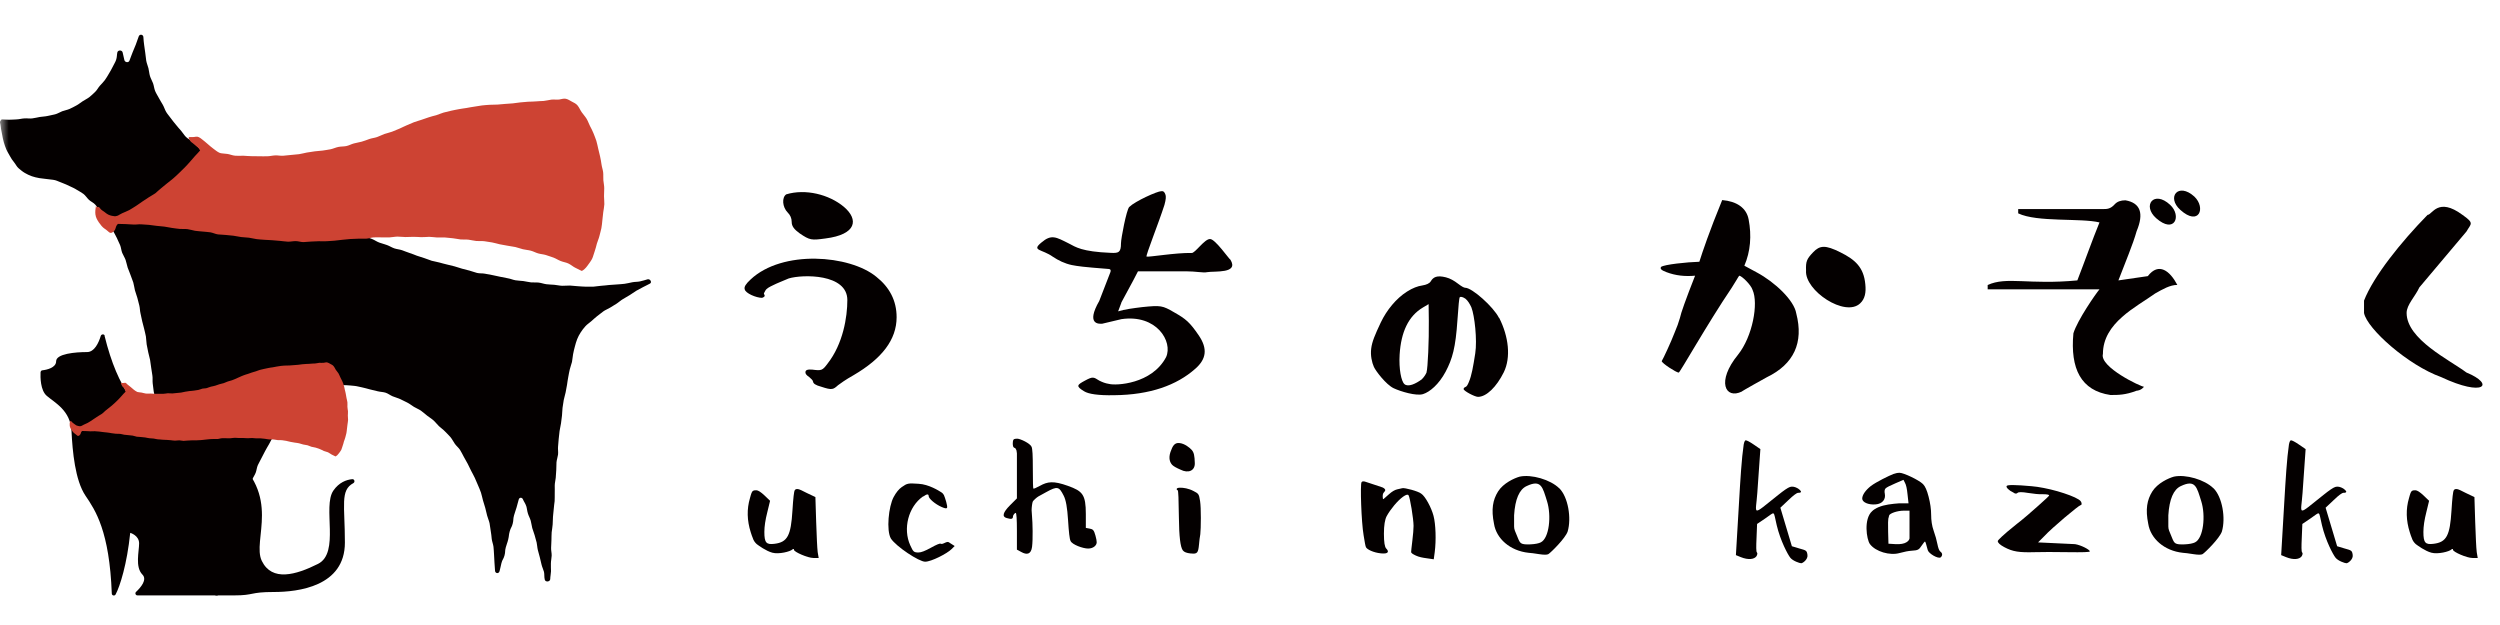 <svg width="144" height="36" viewBox="0 0 144 36" fill="none" xmlns="http://www.w3.org/2000/svg">
<mask id="mask0_3304_24350" style="mask-type:alpha" maskUnits="userSpaceOnUse" x="0" y="0" width="144" height="36">
<rect width="144" height="36" fill="#D9D9D9"/>
</mask>
<g mask="url(#mask0_3304_24350)">
<path d="M0.085 6.89C-0.067 7.048 0.028 7.054 0.047 7.32C0.053 7.446 0.097 7.591 0.123 7.756C0.141 7.889 0.179 8.034 0.217 8.186C0.255 8.325 0.306 8.464 0.363 8.603C0.42 8.742 0.502 8.856 0.571 8.989C0.641 9.121 0.717 9.235 0.812 9.349C0.906 9.463 0.963 9.602 1.077 9.697C1.191 9.791 1.298 9.886 1.431 9.962C1.551 10.032 1.69 10.101 1.836 10.152C1.969 10.196 2.114 10.234 2.266 10.259C2.405 10.284 2.563 10.291 2.721 10.316C2.866 10.341 3.018 10.341 3.176 10.379C3.315 10.417 3.454 10.493 3.606 10.544C3.745 10.594 3.878 10.658 4.023 10.727C4.156 10.79 4.295 10.847 4.428 10.936C4.554 11.011 4.687 11.081 4.813 11.176C4.927 11.264 5.009 11.403 5.123 11.511C5.231 11.612 5.382 11.669 5.49 11.789C5.585 11.897 5.66 12.036 5.755 12.162C5.844 12.276 5.926 12.402 6.014 12.535C6.097 12.655 6.185 12.782 6.267 12.914C6.343 13.041 6.438 13.161 6.514 13.3C6.583 13.427 6.659 13.559 6.729 13.705C6.792 13.837 6.855 13.976 6.919 14.122C6.975 14.255 6.982 14.419 7.039 14.564C7.096 14.704 7.184 14.83 7.235 14.975C7.285 15.114 7.304 15.266 7.355 15.418C7.405 15.57 7.475 15.696 7.519 15.841C7.563 15.987 7.633 16.12 7.677 16.271C7.721 16.423 7.734 16.568 7.772 16.72C7.81 16.872 7.873 17.005 7.911 17.156C7.949 17.308 7.987 17.447 8.025 17.599C8.063 17.751 8.056 17.902 8.094 18.054C8.132 18.206 8.158 18.345 8.189 18.497C8.221 18.648 8.271 18.787 8.303 18.939C8.335 19.091 8.379 19.23 8.404 19.382C8.429 19.533 8.423 19.685 8.448 19.837C8.474 19.988 8.512 20.134 8.537 20.286C8.562 20.437 8.619 20.576 8.644 20.728C8.67 20.88 8.689 21.025 8.708 21.177C8.727 21.329 8.752 21.474 8.777 21.626C8.802 21.778 8.777 21.929 8.796 22.087C8.815 22.245 8.834 22.384 8.853 22.543C8.872 22.701 8.941 22.833 8.96 22.991C8.979 23.149 8.973 23.295 8.992 23.447C9.011 23.598 8.998 23.75 9.017 23.902C9.036 24.053 9.062 24.199 9.074 24.357C9.087 24.515 9.074 24.66 9.093 24.812C9.112 24.964 9.144 25.109 9.156 25.267C9.169 25.425 9.194 25.571 9.207 25.722C9.22 25.874 9.226 26.026 9.232 26.178C9.239 26.329 9.283 26.481 9.296 26.633C9.308 26.785 9.296 26.936 9.296 27.088C9.296 27.24 9.346 27.391 9.359 27.543C9.371 27.695 9.365 27.847 9.378 27.998C9.39 28.15 9.378 28.302 9.378 28.453C9.378 28.605 9.378 28.757 9.384 28.909C9.39 29.06 9.428 29.212 9.435 29.364C9.441 29.515 9.447 29.667 9.454 29.819C9.46 29.971 9.479 30.122 9.485 30.274C9.492 30.426 9.498 30.578 9.504 30.729C9.51 30.881 9.473 31.033 9.479 31.191C9.485 31.349 9.473 31.494 9.479 31.646C9.485 31.798 9.517 31.949 9.523 32.101C9.529 32.253 9.561 32.405 9.567 32.556C9.574 32.708 9.567 32.86 9.567 33.011C9.567 33.163 9.567 33.315 9.567 33.473C9.567 33.631 9.599 33.776 9.599 33.934C9.599 34.099 9.814 34.13 9.858 33.972C9.915 33.758 9.934 33.764 9.991 33.549C10.048 33.334 10.048 33.334 10.105 33.119C10.162 32.904 10.111 32.891 10.174 32.676C10.238 32.462 10.307 32.48 10.364 32.266C10.421 32.051 10.364 32.032 10.421 31.817C10.478 31.602 10.522 31.614 10.579 31.399C10.636 31.184 10.642 31.184 10.699 30.97C10.756 30.755 10.731 30.748 10.794 30.533C10.857 30.318 10.863 30.325 10.927 30.11C10.99 29.895 10.99 29.895 11.047 29.68C11.104 29.465 11.123 29.471 11.186 29.256C11.249 29.041 11.198 29.029 11.262 28.814C11.325 28.599 11.382 28.618 11.439 28.403C11.495 28.188 11.489 28.188 11.552 27.973C11.616 27.758 11.59 27.752 11.654 27.537C11.717 27.322 11.736 27.328 11.793 27.113C11.85 26.898 11.824 26.892 11.881 26.671C11.938 26.449 11.97 26.462 12.027 26.247C12.084 26.032 12.046 26.02 12.109 25.805C12.14 25.697 12.336 25.722 12.336 25.836C12.336 26.07 12.292 26.07 12.292 26.298C12.292 26.525 12.279 26.532 12.279 26.759C12.279 26.987 12.292 26.993 12.292 27.221C12.292 27.448 12.279 27.455 12.279 27.682C12.279 27.91 12.279 27.916 12.279 28.144C12.279 28.378 12.305 28.378 12.305 28.605C12.305 28.833 12.324 28.839 12.324 29.067C12.324 29.294 12.273 29.301 12.273 29.528C12.273 29.756 12.305 29.762 12.305 29.99C12.305 30.217 12.279 30.224 12.279 30.451C12.279 30.679 12.298 30.685 12.298 30.913C12.298 31.14 12.33 31.147 12.33 31.374C12.33 31.602 12.286 31.608 12.286 31.836C12.286 32.063 12.324 32.07 12.324 32.297C12.324 32.525 12.279 32.531 12.279 32.759C12.279 32.986 12.343 32.992 12.343 33.22C12.343 33.448 12.317 33.454 12.317 33.688C12.317 33.922 12.317 33.922 12.317 34.156C12.317 34.327 12.583 34.358 12.621 34.194C12.652 34.055 12.659 33.897 12.69 33.745C12.722 33.606 12.754 33.454 12.791 33.302C12.823 33.157 12.893 33.018 12.924 32.866C12.962 32.721 12.943 32.563 12.981 32.411C13.019 32.259 13.063 32.12 13.101 31.968C13.139 31.817 13.171 31.678 13.215 31.526C13.259 31.374 13.304 31.235 13.348 31.09C13.392 30.944 13.474 30.811 13.518 30.666C13.563 30.521 13.575 30.369 13.62 30.224C13.664 30.078 13.695 29.927 13.74 29.787C13.784 29.648 13.879 29.515 13.929 29.37C13.98 29.225 13.986 29.067 14.037 28.928C14.088 28.788 14.176 28.656 14.227 28.51C14.277 28.365 14.315 28.22 14.366 28.074C14.416 27.929 14.46 27.783 14.517 27.644C14.574 27.505 14.669 27.379 14.726 27.233C14.783 27.088 14.789 26.93 14.852 26.791C14.916 26.652 14.998 26.519 15.061 26.386C15.124 26.253 15.2 26.114 15.27 25.982C15.339 25.849 15.421 25.716 15.497 25.583C15.573 25.451 15.636 25.311 15.712 25.179C15.788 25.046 15.864 24.913 15.946 24.787C16.028 24.66 16.104 24.521 16.193 24.401C16.281 24.281 16.395 24.167 16.483 24.047C16.572 23.927 16.66 23.794 16.762 23.68C16.863 23.567 17.002 23.485 17.109 23.377C17.217 23.27 17.312 23.143 17.425 23.048C17.539 22.953 17.666 22.859 17.792 22.776C17.919 22.694 18.058 22.625 18.19 22.555C18.323 22.486 18.468 22.429 18.608 22.384C18.747 22.34 18.892 22.271 19.044 22.245C19.195 22.22 19.347 22.176 19.499 22.176C19.651 22.176 19.809 22.182 19.96 22.189C20.112 22.195 20.27 22.214 20.416 22.227C20.561 22.239 20.719 22.29 20.864 22.315C21.01 22.34 21.162 22.397 21.307 22.429C21.452 22.46 21.604 22.498 21.75 22.536C21.895 22.574 22.059 22.574 22.205 22.618C22.35 22.663 22.477 22.77 22.616 22.827C22.755 22.884 22.906 22.922 23.046 22.985C23.185 23.048 23.317 23.118 23.456 23.187C23.596 23.257 23.709 23.352 23.842 23.434C23.975 23.516 24.12 23.567 24.247 23.655C24.373 23.744 24.481 23.845 24.601 23.94C24.721 24.035 24.854 24.11 24.967 24.212C25.081 24.313 25.17 24.439 25.284 24.547C25.397 24.654 25.524 24.736 25.631 24.85C25.739 24.964 25.852 25.065 25.947 25.179C26.042 25.293 26.112 25.438 26.2 25.564C26.289 25.691 26.415 25.786 26.497 25.912C26.579 26.038 26.643 26.184 26.718 26.317C26.794 26.449 26.87 26.582 26.94 26.715C27.009 26.848 27.073 26.987 27.142 27.126C27.212 27.265 27.288 27.391 27.351 27.53C27.414 27.67 27.471 27.809 27.534 27.954C27.597 28.099 27.654 28.232 27.705 28.378C27.755 28.523 27.774 28.675 27.819 28.82C27.863 28.965 27.913 29.111 27.951 29.256C27.989 29.402 28.021 29.553 28.059 29.699C28.097 29.844 28.166 29.99 28.198 30.135C28.229 30.28 28.236 30.439 28.267 30.59C28.299 30.742 28.305 30.894 28.324 31.045C28.343 31.197 28.406 31.343 28.425 31.494C28.444 31.646 28.444 31.798 28.457 31.949C28.47 32.101 28.476 32.253 28.482 32.411C28.489 32.569 28.508 32.714 28.514 32.872C28.52 33.037 28.729 33.062 28.773 32.904C28.836 32.676 28.824 32.67 28.881 32.443C28.938 32.215 28.994 32.228 29.058 32C29.121 31.772 29.07 31.76 29.134 31.526C29.197 31.292 29.216 31.305 29.273 31.071C29.329 30.837 29.298 30.831 29.361 30.603C29.424 30.375 29.475 30.388 29.532 30.16C29.589 29.933 29.544 29.92 29.608 29.686C29.671 29.452 29.69 29.459 29.753 29.231C29.816 29.003 29.816 29.003 29.879 28.77C29.917 28.637 30.075 28.637 30.126 28.77C30.164 28.877 30.259 28.991 30.316 29.162C30.354 29.282 30.36 29.427 30.41 29.585C30.448 29.712 30.524 29.838 30.569 29.99C30.606 30.116 30.619 30.268 30.657 30.413C30.695 30.546 30.752 30.679 30.796 30.831C30.834 30.963 30.872 31.102 30.91 31.248C30.942 31.381 30.942 31.532 30.979 31.678C31.011 31.81 31.055 31.949 31.093 32.101C31.125 32.234 31.156 32.379 31.194 32.525C31.226 32.664 31.296 32.797 31.334 32.942C31.365 33.081 31.34 33.233 31.378 33.385C31.416 33.549 31.688 33.517 31.694 33.353C31.694 33.214 31.732 33.068 31.738 32.904C31.738 32.765 31.725 32.613 31.732 32.455C31.732 32.31 31.77 32.164 31.776 32.006C31.782 31.861 31.738 31.709 31.744 31.558C31.751 31.412 31.757 31.26 31.763 31.109C31.77 30.957 31.763 30.811 31.776 30.66C31.789 30.508 31.827 30.363 31.833 30.211C31.839 30.059 31.846 29.914 31.852 29.762C31.858 29.61 31.89 29.465 31.896 29.313C31.902 29.162 31.934 29.016 31.947 28.864C31.959 28.713 31.947 28.567 31.953 28.416C31.959 28.264 31.953 28.118 31.953 27.967C31.953 27.815 31.997 27.67 32.01 27.524C32.023 27.379 32.029 27.227 32.041 27.075C32.054 26.924 32.041 26.772 32.054 26.627C32.067 26.481 32.124 26.329 32.143 26.184C32.162 26.038 32.13 25.881 32.143 25.729C32.155 25.577 32.168 25.425 32.181 25.28C32.193 25.134 32.212 24.983 32.231 24.831C32.25 24.679 32.294 24.534 32.313 24.389C32.332 24.243 32.351 24.091 32.37 23.94C32.389 23.788 32.383 23.636 32.402 23.491C32.421 23.345 32.446 23.194 32.471 23.042C32.497 22.89 32.554 22.751 32.579 22.606C32.604 22.46 32.636 22.309 32.661 22.163C32.686 22.018 32.699 21.86 32.731 21.721C32.762 21.569 32.781 21.424 32.819 21.278C32.857 21.12 32.914 20.981 32.946 20.848C32.977 20.69 32.983 20.538 33.009 20.406C33.04 20.248 33.072 20.102 33.11 19.97C33.148 19.818 33.192 19.672 33.243 19.54C33.293 19.407 33.369 19.268 33.451 19.141C33.527 19.021 33.616 18.907 33.723 18.787C33.812 18.686 33.944 18.604 34.065 18.497C34.166 18.408 34.273 18.307 34.4 18.206C34.507 18.124 34.621 18.029 34.754 17.934C34.867 17.852 35.013 17.801 35.145 17.719C35.266 17.643 35.392 17.567 35.525 17.485C35.645 17.409 35.752 17.302 35.885 17.226C36.005 17.15 36.138 17.074 36.271 16.998C36.391 16.922 36.511 16.834 36.644 16.752C36.77 16.676 36.903 16.619 37.042 16.537C37.169 16.467 37.308 16.41 37.44 16.334C37.573 16.259 37.447 16.05 37.301 16.088C37.175 16.12 37.029 16.177 36.865 16.208C36.732 16.24 36.574 16.227 36.416 16.259C36.277 16.284 36.132 16.328 35.974 16.347C35.835 16.366 35.683 16.372 35.525 16.385C35.379 16.398 35.234 16.404 35.076 16.417C34.931 16.429 34.785 16.455 34.627 16.461C34.482 16.467 34.33 16.505 34.178 16.512C34.033 16.512 33.881 16.512 33.729 16.512C33.584 16.512 33.432 16.493 33.281 16.486C33.129 16.48 32.983 16.455 32.832 16.448C32.68 16.442 32.535 16.467 32.377 16.461C32.218 16.455 32.079 16.417 31.928 16.404C31.776 16.391 31.631 16.391 31.479 16.372C31.327 16.354 31.188 16.297 31.036 16.278C30.885 16.259 30.733 16.278 30.587 16.265C30.442 16.252 30.297 16.208 30.145 16.189C29.993 16.17 29.848 16.17 29.696 16.145C29.544 16.12 29.412 16.056 29.26 16.031C29.108 16.006 28.969 15.974 28.817 15.943C28.666 15.911 28.527 15.879 28.375 15.848C28.223 15.816 28.084 15.797 27.932 15.765C27.781 15.734 27.629 15.759 27.477 15.721C27.325 15.683 27.193 15.627 27.047 15.588C26.902 15.551 26.756 15.513 26.611 15.475C26.466 15.437 26.327 15.38 26.181 15.342C26.036 15.304 25.89 15.272 25.745 15.235C25.599 15.197 25.454 15.165 25.309 15.121C25.163 15.076 25.012 15.064 24.866 15.02C24.721 14.975 24.588 14.912 24.443 14.868C24.297 14.824 24.152 14.779 24.013 14.729C23.874 14.678 23.735 14.615 23.589 14.571C23.444 14.527 23.305 14.463 23.159 14.413C23.014 14.362 22.856 14.356 22.71 14.305C22.565 14.255 22.432 14.166 22.293 14.116C22.154 14.065 22.002 14.027 21.857 13.976C21.712 13.926 21.585 13.831 21.446 13.774C21.307 13.717 21.162 13.673 21.016 13.616C20.871 13.559 20.706 13.572 20.567 13.515C20.428 13.458 20.289 13.389 20.15 13.332C20.011 13.275 19.872 13.205 19.733 13.155C19.594 13.104 19.448 13.034 19.309 12.978C19.17 12.921 19.018 12.877 18.879 12.82C18.74 12.763 18.608 12.668 18.468 12.611C18.329 12.554 18.184 12.497 18.045 12.434C17.906 12.371 17.754 12.339 17.615 12.276C17.476 12.213 17.356 12.105 17.223 12.042C17.09 11.979 16.939 11.922 16.806 11.859C16.673 11.795 16.521 11.745 16.389 11.675C16.256 11.606 16.123 11.524 15.99 11.454C15.858 11.384 15.712 11.321 15.579 11.252C15.447 11.182 15.308 11.106 15.175 11.037C15.042 10.967 14.89 10.917 14.764 10.841C14.637 10.765 14.505 10.677 14.372 10.601C14.239 10.525 14.088 10.474 13.961 10.398C13.835 10.322 13.727 10.196 13.601 10.12C13.474 10.044 13.329 9.981 13.202 9.899C13.076 9.817 12.931 9.747 12.81 9.659C12.69 9.57 12.589 9.444 12.463 9.355C12.336 9.267 12.21 9.185 12.09 9.09C11.97 8.995 11.831 8.919 11.717 8.824C11.603 8.729 11.527 8.578 11.413 8.476C11.3 8.375 11.192 8.262 11.085 8.16C10.977 8.059 10.819 7.996 10.712 7.889C10.604 7.781 10.528 7.642 10.427 7.528C10.326 7.414 10.225 7.301 10.13 7.18C10.035 7.06 9.934 6.947 9.846 6.82C9.757 6.694 9.65 6.58 9.574 6.453C9.498 6.327 9.454 6.169 9.378 6.036C9.302 5.903 9.22 5.777 9.15 5.644C9.081 5.512 8.992 5.379 8.935 5.24C8.878 5.101 8.866 4.936 8.815 4.797C8.764 4.658 8.682 4.525 8.638 4.38C8.594 4.235 8.587 4.076 8.55 3.931C8.512 3.786 8.448 3.64 8.423 3.495C8.398 3.349 8.392 3.191 8.366 3.04C8.341 2.888 8.322 2.743 8.303 2.591C8.284 2.439 8.265 2.287 8.259 2.136C8.252 1.984 8.05 1.946 7.993 2.091C7.898 2.325 7.917 2.332 7.823 2.566C7.728 2.799 7.728 2.799 7.633 3.027C7.538 3.255 7.551 3.261 7.456 3.495C7.405 3.628 7.197 3.596 7.165 3.463C7.131 3.316 7.098 3.168 7.064 3.021C7.032 2.875 6.798 2.869 6.76 3.014C6.729 3.141 6.742 3.305 6.685 3.457C6.64 3.59 6.552 3.716 6.489 3.855C6.432 3.982 6.35 4.108 6.274 4.241C6.204 4.367 6.128 4.487 6.04 4.614C5.958 4.728 5.85 4.829 5.749 4.943C5.654 5.05 5.591 5.189 5.477 5.297C5.376 5.398 5.262 5.499 5.148 5.594C5.035 5.682 4.896 5.745 4.769 5.828C4.649 5.903 4.535 6.005 4.402 6.074C4.276 6.144 4.143 6.213 4.004 6.276C3.871 6.333 3.72 6.359 3.581 6.409C3.448 6.46 3.321 6.548 3.17 6.586C3.031 6.624 2.885 6.643 2.733 6.681C2.594 6.713 2.443 6.713 2.291 6.738C2.152 6.763 2.006 6.801 1.855 6.82C1.703 6.839 1.558 6.808 1.406 6.82C1.26 6.826 1.115 6.871 0.963 6.877C0.812 6.883 0.673 6.896 0.521 6.896C0.369 6.896 0.236 6.883 0.085 6.877V6.89Z" fill="#040000"/>
<path d="M5.565 11.941C5.742 11.852 5.723 12.023 5.913 12.137C6.021 12.2 6.122 12.307 6.242 12.364C6.375 12.428 6.514 12.447 6.627 12.459C6.849 12.421 6.779 12.409 7.038 12.282C7.152 12.225 7.298 12.181 7.449 12.099C7.569 12.036 7.69 11.947 7.829 11.865C7.949 11.796 8.063 11.694 8.195 11.612C8.315 11.536 8.442 11.454 8.568 11.366C8.688 11.283 8.827 11.22 8.948 11.132C9.061 11.043 9.163 10.929 9.289 10.835C9.403 10.746 9.517 10.651 9.637 10.55C9.757 10.449 9.871 10.373 9.984 10.272C10.098 10.171 10.206 10.076 10.313 9.968C10.421 9.861 10.528 9.76 10.636 9.652C10.743 9.545 10.838 9.437 10.939 9.324C11.04 9.21 11.135 9.096 11.236 8.982C11.337 8.868 11.432 8.786 11.527 8.666C11.413 8.464 11.382 8.495 11.211 8.337C11.04 8.179 11.002 8.217 10.895 8.015C10.787 7.813 10.996 7.939 11.274 7.876C11.394 7.851 11.502 7.914 11.641 8.028C11.736 8.11 11.856 8.192 11.969 8.3C12.071 8.388 12.178 8.483 12.298 8.571C12.412 8.654 12.519 8.748 12.652 8.805C12.734 8.843 12.899 8.837 13.107 8.868C13.24 8.887 13.386 8.957 13.556 8.97C13.695 8.982 13.853 8.97 14.018 8.97C14.163 8.976 14.315 8.995 14.473 8.995C14.618 8.995 14.77 9.001 14.934 9.001C15.08 9.001 15.238 9.008 15.396 9.001C15.541 9.001 15.693 8.957 15.851 8.951C16.009 8.944 16.154 8.982 16.312 8.97C16.471 8.957 16.616 8.938 16.768 8.925C16.919 8.913 17.071 8.9 17.223 8.881C17.375 8.862 17.52 8.812 17.678 8.786C17.836 8.761 17.982 8.742 18.133 8.717C18.285 8.691 18.437 8.698 18.588 8.672C18.74 8.647 18.892 8.628 19.044 8.597C19.195 8.565 19.334 8.495 19.486 8.464C19.638 8.432 19.796 8.445 19.948 8.413C20.099 8.382 20.238 8.3 20.384 8.262C20.529 8.224 20.687 8.198 20.833 8.16C20.978 8.122 21.123 8.059 21.269 8.009C21.414 7.958 21.572 7.945 21.718 7.895C21.863 7.844 22.002 7.768 22.141 7.718C22.28 7.667 22.438 7.642 22.584 7.585C22.729 7.528 22.868 7.471 23.014 7.408C23.159 7.345 23.285 7.275 23.425 7.218C23.57 7.162 23.703 7.098 23.842 7.041C23.987 6.985 24.133 6.953 24.272 6.902C24.417 6.852 24.556 6.801 24.695 6.757C24.841 6.706 24.986 6.675 25.125 6.637C25.271 6.593 25.41 6.523 25.549 6.485C25.694 6.447 25.846 6.416 25.985 6.378C26.137 6.34 26.282 6.321 26.427 6.289C26.573 6.258 26.725 6.245 26.87 6.22C27.015 6.194 27.167 6.163 27.312 6.144C27.458 6.125 27.61 6.093 27.755 6.074C27.9 6.055 28.052 6.049 28.204 6.036C28.356 6.024 28.501 6.036 28.653 6.024C28.805 6.011 28.95 5.998 29.095 5.986C29.241 5.973 29.392 5.967 29.538 5.954C29.683 5.941 29.829 5.91 29.98 5.897C30.132 5.885 30.271 5.872 30.423 5.859C30.575 5.847 30.72 5.859 30.872 5.84C31.023 5.821 31.163 5.828 31.314 5.815C31.466 5.802 31.605 5.758 31.757 5.739C31.909 5.72 32.054 5.752 32.206 5.733C32.332 5.714 32.465 5.663 32.591 5.689C32.718 5.714 32.831 5.796 32.939 5.853C33.046 5.91 33.179 5.967 33.261 6.068C33.362 6.188 33.419 6.34 33.508 6.466C33.596 6.593 33.704 6.706 33.786 6.839C33.868 6.972 33.913 7.124 33.982 7.256C34.052 7.389 34.127 7.528 34.184 7.674C34.241 7.819 34.298 7.958 34.349 8.11C34.399 8.262 34.418 8.413 34.456 8.559C34.494 8.704 34.532 8.856 34.564 9.008C34.595 9.159 34.627 9.311 34.646 9.463C34.665 9.614 34.722 9.766 34.741 9.918C34.76 10.07 34.741 10.228 34.753 10.379C34.766 10.531 34.804 10.689 34.804 10.841C34.804 10.993 34.791 11.151 34.791 11.302C34.791 11.454 34.816 11.612 34.81 11.764C34.804 11.916 34.766 12.074 34.747 12.225C34.728 12.377 34.715 12.535 34.696 12.687C34.678 12.839 34.671 12.997 34.639 13.148C34.608 13.306 34.557 13.452 34.526 13.597C34.488 13.755 34.418 13.894 34.38 14.033C34.336 14.191 34.304 14.343 34.254 14.476C34.197 14.628 34.165 14.786 34.102 14.912C34.026 15.064 33.919 15.184 33.843 15.298C33.736 15.45 33.622 15.551 33.514 15.607C33.514 15.607 33.382 15.551 33.116 15.412C33.002 15.355 32.888 15.247 32.724 15.171C32.598 15.114 32.446 15.095 32.288 15.032C32.155 14.982 32.029 14.893 31.877 14.836C31.744 14.786 31.599 14.742 31.447 14.691C31.308 14.647 31.15 14.64 30.998 14.596C30.859 14.558 30.72 14.476 30.568 14.438C30.429 14.4 30.271 14.394 30.119 14.356C29.974 14.324 29.835 14.261 29.683 14.229C29.538 14.198 29.386 14.185 29.234 14.153C29.089 14.128 28.937 14.103 28.785 14.071C28.634 14.04 28.495 13.989 28.343 13.964C28.191 13.939 28.046 13.913 27.894 13.894C27.742 13.875 27.591 13.894 27.439 13.882C27.287 13.869 27.142 13.825 26.99 13.806C26.838 13.787 26.687 13.806 26.535 13.793C26.383 13.78 26.238 13.736 26.086 13.724C25.934 13.711 25.789 13.692 25.631 13.679C25.473 13.667 25.328 13.686 25.176 13.679C25.024 13.673 24.879 13.642 24.721 13.642C24.562 13.642 24.417 13.667 24.265 13.66C24.114 13.654 23.962 13.642 23.81 13.642C23.659 13.642 23.507 13.654 23.355 13.654C23.203 13.654 23.052 13.629 22.9 13.629C22.748 13.629 22.596 13.667 22.445 13.673C22.293 13.679 22.141 13.673 21.989 13.673C21.838 13.673 21.686 13.667 21.534 13.673C21.383 13.679 21.237 13.743 21.079 13.749C20.921 13.755 20.776 13.736 20.624 13.749C20.472 13.762 20.321 13.755 20.169 13.768C20.017 13.78 19.865 13.8 19.714 13.812C19.562 13.825 19.416 13.85 19.271 13.863C19.126 13.875 18.974 13.882 18.822 13.894C18.671 13.907 18.525 13.894 18.373 13.894C18.222 13.894 18.076 13.913 17.925 13.913C17.773 13.913 17.628 13.945 17.476 13.945C17.324 13.945 17.179 13.888 17.027 13.888C16.875 13.888 16.723 13.926 16.578 13.92C16.433 13.913 16.281 13.888 16.129 13.875C15.977 13.863 15.832 13.85 15.68 13.837C15.529 13.825 15.383 13.825 15.232 13.812C15.08 13.8 14.934 13.793 14.783 13.774C14.631 13.755 14.492 13.711 14.34 13.692C14.188 13.673 14.043 13.673 13.891 13.654C13.739 13.635 13.6 13.597 13.449 13.578C13.297 13.559 13.152 13.553 13.006 13.534C12.861 13.515 12.709 13.521 12.557 13.502C12.406 13.483 12.273 13.408 12.121 13.382C11.969 13.357 11.824 13.357 11.679 13.338C11.533 13.319 11.382 13.319 11.236 13.294C11.091 13.268 10.945 13.218 10.8 13.199C10.655 13.18 10.496 13.199 10.351 13.186C10.206 13.174 10.06 13.148 9.908 13.129C9.757 13.11 9.618 13.072 9.466 13.053C9.314 13.035 9.169 13.022 9.023 13.009C8.878 12.997 8.726 12.965 8.581 12.952C8.435 12.94 8.284 12.933 8.132 12.921C7.98 12.908 7.835 12.946 7.683 12.933C7.531 12.921 7.386 12.914 7.234 12.908C7.083 12.902 6.944 12.896 6.792 12.896C6.602 13.085 6.722 13.193 6.514 13.357C6.318 13.515 6.267 13.319 6.027 13.174C5.9 13.091 5.793 12.952 5.692 12.807C5.61 12.681 5.521 12.541 5.496 12.352C5.477 12.206 5.496 12.036 5.527 11.846L5.565 11.941Z" fill="#CD4333"/>
<path d="M6.034 19.344C6.009 19.23 5.844 19.236 5.806 19.344C5.686 19.742 5.44 20.279 5.016 20.279C4.34 20.279 3.233 20.374 3.233 20.81C3.233 21.183 2.69 21.303 2.443 21.329C2.386 21.329 2.342 21.386 2.336 21.443C2.323 21.721 2.323 22.486 2.696 22.802C3.158 23.2 4.062 23.643 4.118 24.825C4.175 26.007 4.327 27.663 4.921 28.548C5.497 29.395 6.306 30.597 6.439 34.187C6.439 34.307 6.603 34.346 6.66 34.238C6.913 33.764 7.317 32.487 7.501 30.691C7.501 30.691 8.013 30.837 8.013 31.298C8.013 31.76 7.772 32.657 8.202 33.094C8.493 33.385 8.114 33.833 7.836 34.093C7.76 34.168 7.81 34.295 7.918 34.295H13.487C14.663 34.295 14.372 34.099 15.77 34.099C17.167 34.099 19.866 33.783 19.866 31.254C19.866 29.098 19.582 28.245 20.353 27.828C20.467 27.764 20.416 27.587 20.29 27.6C19.955 27.632 19.531 27.783 19.202 28.258C18.564 29.187 19.594 31.842 18.317 32.48C17.04 33.119 15.668 33.511 15.081 32.31C14.493 31.109 16.294 28.536 13.266 26.178C10.794 24.256 7.589 25.723 6.021 19.337L6.034 19.344Z" fill="#040000"/>
<path d="M4.029 24.269C4.124 24.218 4.118 24.313 4.219 24.376C4.276 24.408 4.333 24.471 4.396 24.503C4.466 24.534 4.548 24.547 4.605 24.553C4.725 24.534 4.687 24.528 4.832 24.459C4.896 24.427 4.971 24.402 5.054 24.357C5.117 24.32 5.186 24.275 5.262 24.231C5.325 24.193 5.389 24.136 5.465 24.092C5.528 24.048 5.597 24.003 5.667 23.959C5.73 23.915 5.806 23.883 5.875 23.833C5.939 23.788 5.996 23.725 6.059 23.668C6.122 23.618 6.185 23.567 6.248 23.517C6.312 23.466 6.375 23.422 6.438 23.365C6.501 23.308 6.558 23.257 6.621 23.201C6.685 23.144 6.735 23.087 6.798 23.03C6.862 22.973 6.906 22.91 6.963 22.853C7.02 22.796 7.07 22.733 7.127 22.669C7.184 22.606 7.178 22.625 7.235 22.562C7.171 22.454 7.209 22.404 7.115 22.322C7.02 22.24 7.039 22.24 6.982 22.126C6.925 22.012 7.039 22.088 7.19 22.05C7.254 22.037 7.273 22.088 7.348 22.151C7.399 22.195 7.469 22.24 7.532 22.297C7.589 22.347 7.646 22.398 7.709 22.448C7.772 22.492 7.829 22.543 7.905 22.575C7.949 22.594 8.037 22.594 8.158 22.613C8.227 22.625 8.309 22.657 8.404 22.669C8.48 22.676 8.569 22.669 8.657 22.669C8.733 22.669 8.821 22.682 8.91 22.682C8.992 22.682 9.074 22.682 9.163 22.682C9.245 22.682 9.327 22.682 9.416 22.682C9.498 22.682 9.58 22.657 9.669 22.651C9.757 22.644 9.833 22.669 9.921 22.663C10.01 22.657 10.086 22.651 10.174 22.638C10.263 22.625 10.339 22.625 10.427 22.613C10.516 22.6 10.591 22.575 10.674 22.562C10.756 22.549 10.838 22.537 10.92 22.524C11.002 22.511 11.085 22.518 11.173 22.499C11.262 22.48 11.338 22.474 11.42 22.461C11.502 22.448 11.578 22.404 11.66 22.385C11.742 22.366 11.831 22.379 11.913 22.353C11.995 22.328 12.071 22.29 12.153 22.271C12.235 22.252 12.317 22.24 12.4 22.214C12.482 22.189 12.558 22.157 12.64 22.132C12.722 22.107 12.804 22.094 12.886 22.069C12.969 22.044 13.038 21.999 13.12 21.974C13.202 21.949 13.285 21.93 13.361 21.904C13.436 21.879 13.518 21.841 13.594 21.81C13.67 21.778 13.746 21.734 13.816 21.709C13.892 21.677 13.967 21.639 14.043 21.614C14.119 21.582 14.201 21.563 14.277 21.538C14.359 21.513 14.435 21.481 14.511 21.456C14.593 21.43 14.669 21.411 14.745 21.386C14.827 21.361 14.903 21.323 14.979 21.304C15.061 21.285 15.137 21.266 15.219 21.247C15.301 21.228 15.383 21.215 15.459 21.197C15.535 21.177 15.624 21.171 15.7 21.159C15.775 21.146 15.864 21.127 15.94 21.114C16.016 21.102 16.104 21.089 16.18 21.076C16.256 21.064 16.344 21.064 16.427 21.057C16.509 21.051 16.591 21.057 16.673 21.051C16.755 21.045 16.837 21.038 16.92 21.032C17.002 21.026 17.078 21.02 17.166 21.013C17.255 21.007 17.324 20.988 17.407 20.982C17.489 20.975 17.564 20.969 17.653 20.963C17.741 20.956 17.817 20.963 17.9 20.95C17.982 20.937 18.058 20.944 18.146 20.937C18.235 20.931 18.304 20.906 18.386 20.899C18.468 20.893 18.551 20.906 18.633 20.899C18.702 20.893 18.778 20.861 18.841 20.874C18.905 20.887 18.974 20.931 19.031 20.963C19.088 20.994 19.164 21.026 19.208 21.083C19.265 21.146 19.297 21.228 19.341 21.298C19.385 21.367 19.448 21.43 19.493 21.5C19.537 21.57 19.562 21.652 19.6 21.727C19.638 21.803 19.676 21.879 19.714 21.955C19.752 22.031 19.777 22.113 19.802 22.189C19.828 22.265 19.84 22.353 19.859 22.436C19.878 22.518 19.904 22.6 19.916 22.682C19.929 22.764 19.948 22.846 19.96 22.929C19.973 23.011 20.005 23.093 20.011 23.175C20.017 23.257 20.011 23.346 20.011 23.428C20.011 23.51 20.036 23.599 20.043 23.681C20.049 23.763 20.036 23.852 20.036 23.934C20.036 24.016 20.049 24.105 20.049 24.187C20.049 24.269 20.024 24.357 20.017 24.44C20.011 24.522 19.998 24.61 19.986 24.692C19.973 24.775 19.973 24.863 19.954 24.945C19.935 25.027 19.91 25.11 19.891 25.192C19.872 25.274 19.834 25.356 19.809 25.432C19.784 25.514 19.771 25.603 19.739 25.672C19.708 25.755 19.689 25.843 19.657 25.913C19.613 25.995 19.556 26.064 19.512 26.121C19.455 26.203 19.392 26.26 19.328 26.292C19.328 26.292 19.259 26.26 19.107 26.184C19.044 26.153 18.981 26.096 18.892 26.052C18.823 26.02 18.74 26.014 18.652 25.976C18.582 25.944 18.513 25.9 18.424 25.868C18.348 25.843 18.273 25.818 18.19 25.786C18.114 25.761 18.032 25.761 17.944 25.735C17.868 25.71 17.792 25.672 17.71 25.647C17.634 25.628 17.546 25.622 17.463 25.603C17.387 25.584 17.305 25.552 17.223 25.533C17.147 25.514 17.059 25.508 16.977 25.495C16.894 25.483 16.819 25.464 16.73 25.451C16.642 25.438 16.572 25.407 16.49 25.394C16.408 25.381 16.325 25.369 16.243 25.356C16.161 25.344 16.079 25.356 15.997 25.35C15.915 25.344 15.832 25.318 15.75 25.312C15.668 25.306 15.586 25.312 15.504 25.312C15.421 25.312 15.339 25.28 15.257 25.274C15.175 25.268 15.093 25.255 15.011 25.249C14.928 25.242 14.846 25.249 14.764 25.249C14.682 25.249 14.6 25.23 14.517 25.23C14.435 25.23 14.353 25.242 14.271 25.242C14.189 25.242 14.107 25.23 14.024 25.23C13.942 25.23 13.86 25.23 13.778 25.23C13.695 25.23 13.613 25.217 13.531 25.217C13.449 25.217 13.367 25.236 13.285 25.242C13.202 25.249 13.12 25.242 13.038 25.242C12.956 25.242 12.874 25.242 12.791 25.242C12.709 25.242 12.627 25.28 12.545 25.287C12.463 25.293 12.381 25.28 12.292 25.287C12.204 25.293 12.128 25.287 12.046 25.299C11.963 25.312 11.881 25.318 11.799 25.325C11.717 25.331 11.635 25.35 11.559 25.35C11.483 25.35 11.394 25.363 11.312 25.363C11.23 25.363 11.148 25.363 11.066 25.363C10.983 25.363 10.901 25.375 10.819 25.375C10.737 25.375 10.655 25.394 10.573 25.394C10.49 25.394 10.408 25.363 10.326 25.363C10.244 25.363 10.162 25.381 10.079 25.381C9.997 25.381 9.915 25.363 9.833 25.356C9.751 25.35 9.669 25.344 9.586 25.337C9.504 25.331 9.422 25.337 9.34 25.325C9.258 25.312 9.175 25.312 9.093 25.306C9.011 25.299 8.935 25.274 8.853 25.261C8.771 25.249 8.689 25.249 8.606 25.242C8.524 25.236 8.448 25.211 8.366 25.198C8.284 25.186 8.202 25.186 8.126 25.173C8.05 25.16 7.962 25.167 7.879 25.154C7.797 25.141 7.721 25.103 7.639 25.091C7.557 25.078 7.475 25.078 7.399 25.065C7.323 25.053 7.235 25.053 7.152 25.04C7.07 25.027 6.994 24.996 6.912 24.99C6.83 24.983 6.748 24.99 6.666 24.983C6.583 24.977 6.508 24.964 6.425 24.952C6.343 24.939 6.267 24.92 6.185 24.914C6.103 24.907 6.021 24.895 5.945 24.888C5.869 24.882 5.787 24.863 5.705 24.857C5.623 24.851 5.54 24.844 5.458 24.838C5.376 24.831 5.294 24.851 5.212 24.844C5.129 24.838 5.047 24.831 4.965 24.831C4.883 24.831 4.807 24.825 4.725 24.825C4.624 24.926 4.687 24.983 4.573 25.078C4.466 25.16 4.434 25.059 4.308 24.977C4.238 24.933 4.181 24.857 4.124 24.775C4.08 24.705 4.029 24.629 4.017 24.528C4.004 24.446 4.017 24.357 4.036 24.25L4.029 24.269Z" fill="#CD4333"/>
<path d="M46.847 32.139C46.531 32.139 45.734 31.791 45.734 31.671C45.734 31.614 45.702 31.602 45.645 31.646C45.519 31.773 44.861 31.937 44.489 31.836C44.115 31.735 43.692 31.419 43.591 31.343C43.502 31.267 43.401 31.14 43.357 30.982C43.325 30.907 43.287 30.805 43.243 30.66C43.028 29.983 43.009 29.326 43.199 28.688C43.23 28.555 43.268 28.454 43.287 28.397C43.344 28.27 43.376 28.239 43.566 28.239C43.667 28.239 43.825 28.34 44.04 28.542L44.356 28.846L44.198 29.497C44.084 29.946 44.027 30.325 44.027 30.641C44.027 31.267 44.141 31.381 44.602 31.324C45.367 31.235 45.557 30.843 45.645 29.408C45.69 28.688 45.734 28.296 45.778 28.239C45.81 28.182 45.867 28.163 45.955 28.169C46.044 28.182 46.214 28.258 46.474 28.397L46.967 28.631L47.011 30.053C47.043 30.951 47.068 31.532 47.099 31.804L47.156 32.139H46.84H46.847Z" fill="#040000"/>
<path d="M53.194 28.593H53.168C52.315 29.187 51.999 30.464 52.429 31.406C52.599 31.779 52.631 31.823 52.909 31.823C53.055 31.823 53.288 31.734 53.617 31.551C53.946 31.368 54.136 31.292 54.18 31.317C54.224 31.343 54.294 31.33 54.382 31.286C54.471 31.241 54.54 31.216 54.584 31.216C54.629 31.216 54.686 31.248 54.761 31.305L54.989 31.45L54.812 31.627C54.553 31.886 53.642 32.354 53.288 32.354C52.934 32.354 51.62 31.482 51.316 31.02C51.044 30.559 51.183 29.168 51.474 28.63C51.62 28.359 51.778 28.169 51.942 28.055C52.264 27.828 52.315 27.828 52.909 27.866C53.503 27.897 54.085 28.27 54.224 28.359C54.294 28.403 54.338 28.46 54.37 28.517C54.426 28.643 54.603 29.168 54.547 29.256C54.515 29.3 54.414 29.282 54.23 29.199C53.87 29.041 53.491 28.719 53.491 28.573C53.491 28.447 53.39 28.447 53.2 28.586L53.194 28.593Z" fill="#040000"/>
<path d="M58.334 25.59C58.334 25.464 58.346 25.4 58.359 25.362C58.372 25.331 58.384 25.305 58.416 25.293C58.447 25.28 58.504 25.268 58.593 25.268C58.77 25.268 59.333 25.539 59.415 25.729C59.472 25.83 59.491 26.247 59.491 27C59.491 27.752 59.503 28.131 59.522 28.144C59.547 28.157 59.668 28.112 59.895 27.986C60.344 27.739 60.666 27.683 61.514 27.986C62.354 28.289 62.544 28.479 62.544 29.611V30.407L62.778 30.451C62.949 30.483 63.012 30.527 63.1 30.856C63.145 31.027 63.17 31.147 63.17 31.235C63.17 31.412 62.98 31.596 62.677 31.596C62.373 31.596 61.754 31.368 61.665 31.16C61.608 31.058 61.564 30.654 61.52 29.958C61.476 29.263 61.4 28.789 61.261 28.536C61.002 28.03 60.913 27.986 60.262 28.346L59.813 28.593C59.712 28.65 59.522 28.827 59.491 28.884C59.459 28.941 59.421 29.219 59.421 29.389C59.421 29.465 59.434 29.592 59.446 29.762C59.478 30.085 59.503 31.065 59.446 31.501C59.389 31.937 59.143 31.975 58.821 31.792L58.574 31.659V30.572C58.574 29.889 58.549 29.541 58.504 29.541C58.473 29.541 58.346 29.642 58.346 29.769C58.346 29.826 58.315 29.87 58.258 29.883C58.201 29.895 58.1 29.87 57.98 29.838C57.702 29.762 57.765 29.516 58.182 29.099L58.574 28.707V26.115C58.561 25.988 58.549 25.912 58.517 25.881C58.504 25.849 58.485 25.811 58.46 25.805C58.384 25.792 58.34 25.729 58.34 25.603L58.334 25.59Z" fill="#040000"/>
<path d="M67.418 26.038C67.544 25.678 67.652 25.488 67.943 25.52C68.234 25.552 68.524 25.779 68.651 25.925C68.771 26.07 68.809 26.241 68.821 26.677C68.834 27.113 68.448 27.284 67.993 27.05C67.759 26.949 67.601 26.86 67.519 26.778C67.386 26.633 67.298 26.399 67.418 26.038ZM67.835 28.238C67.804 28.238 67.778 28.213 67.778 28.169C67.778 28.125 67.835 28.099 67.936 28.093C68.151 28.08 68.474 28.137 68.746 28.283C69.017 28.428 69.062 28.428 69.125 28.864C69.156 29.079 69.169 29.402 69.169 29.838C69.169 30.274 69.156 30.59 69.138 30.767C69.106 30.944 69.081 31.146 69.062 31.374C69.017 31.823 68.973 31.924 68.613 31.88H68.581C68.354 31.855 68.208 31.804 68.132 31.703C67.987 31.513 67.917 30.894 67.905 29.831C67.892 28.763 67.873 28.238 67.835 28.238Z" fill="#040000"/>
<path d="M79.644 28.593C79.644 28.694 79.657 28.751 79.676 28.751C79.695 28.751 79.79 28.65 79.992 28.479C80.181 28.308 80.34 28.22 80.472 28.188L80.776 28.119C80.909 28.087 81.686 28.29 81.863 28.435C82.091 28.58 82.445 29.232 82.571 29.712C82.698 30.192 82.729 31.115 82.641 31.798L82.584 32.215L82.192 32.158C81.945 32.127 81.73 32.083 81.553 32.001C81.376 31.918 81.281 31.855 81.281 31.798C81.281 31.741 81.307 31.52 81.351 31.147C81.395 30.774 81.421 30.483 81.421 30.294C81.421 29.902 81.218 28.644 81.13 28.523C81.086 28.467 80.984 28.492 80.814 28.612C80.491 28.846 80.087 29.339 79.872 29.731C79.771 29.921 79.714 30.256 79.714 30.742C79.714 31.229 79.758 31.507 79.847 31.596C80.023 31.773 79.979 31.918 79.543 31.874C79.107 31.83 78.734 31.646 78.677 31.514C78.645 31.444 78.607 31.223 78.544 30.831C78.411 30.06 78.342 27.904 78.424 27.777C78.456 27.721 78.538 27.708 78.658 27.752C78.784 27.796 78.961 27.853 79.195 27.929C79.429 28.005 79.575 28.056 79.632 28.075C79.733 28.119 79.802 28.188 79.79 28.245C79.777 28.277 79.758 28.315 79.714 28.359C79.669 28.403 79.644 28.479 79.644 28.58V28.593Z" fill="#040000"/>
<path d="M89.817 28.125C90.323 28.63 90.525 29.844 90.297 30.615C90.165 31.007 89.33 31.829 89.185 31.918C89.109 31.962 88.925 31.962 88.647 31.918C88.369 31.873 88.167 31.848 88.053 31.842C86.966 31.728 86.188 31.014 86.055 30.173C85.885 29.332 85.986 28.795 86.289 28.308C86.593 27.828 87.219 27.543 87.535 27.454C88.211 27.309 89.305 27.625 89.811 28.125H89.817ZM87.212 30.325C87.212 30.502 87.269 30.596 87.415 30.951C87.56 31.311 87.585 31.374 88.154 31.355C88.432 31.342 88.635 31.298 88.748 31.241C89.242 30.995 89.368 29.692 89.109 28.871C88.85 28.049 88.774 27.6 87.933 27.998C87.516 28.188 87.269 28.75 87.212 29.68V30.318V30.325Z" fill="#040000"/>
<path d="M100.557 25.363C100.614 25.363 100.772 25.439 101.019 25.609L101.398 25.869L101.221 28.391C101.133 29.681 100.848 29.763 102.422 28.511C102.745 28.252 102.972 28.094 103.105 28.049C103.238 28.005 103.396 28.037 103.566 28.138C103.737 28.258 103.781 28.34 103.693 28.372C103.668 28.385 103.623 28.385 103.566 28.385C103.51 28.385 103.307 28.517 102.997 28.821L102.549 29.244L103.212 31.463L103.636 31.59C104.041 31.704 104.072 31.704 104.11 31.963C104.148 32.222 103.838 32.443 103.75 32.443C103.661 32.443 103.269 32.31 103.124 32.127C102.979 31.95 102.549 31.141 102.34 30.256C102.125 29.371 102.283 29.459 101.676 29.864L101.208 30.18L101.177 30.964C101.152 31.489 101.152 31.773 101.196 31.817C101.24 31.862 101.227 31.931 101.177 32.032C101.05 32.222 100.703 32.266 100.266 32.089L99.988 31.975L100.159 29.093C100.247 27.575 100.317 26.412 100.437 25.603C100.469 25.432 100.513 25.356 100.57 25.356L100.557 25.363Z" fill="#040000"/>
<path d="M111.234 29.648C111.234 29.971 111.278 30.287 111.379 30.571C111.48 30.856 111.55 31.109 111.594 31.336C111.638 31.564 111.695 31.709 111.752 31.76C111.828 31.817 111.866 31.874 111.866 31.937C111.866 32 111.834 32.063 111.777 32.108C111.632 32.196 111.095 31.893 111.038 31.684C110.949 31.362 110.911 31.203 110.88 31.191C110.848 31.203 110.791 31.279 110.703 31.406C110.526 31.678 110.475 31.697 110.108 31.722C109.919 31.735 109.691 31.779 109.413 31.855C108.863 32.013 108.035 31.779 107.706 31.336C107.517 31.077 107.333 29.889 107.839 29.44C108.01 29.269 108.357 29.124 108.768 29.06C108.983 29.029 109.186 29.003 109.394 28.991H109.931L109.875 28.485C109.843 28.137 109.786 27.91 109.729 27.815L109.641 27.638L109.173 27.84C108.857 27.973 108.667 28.074 108.61 28.131C108.553 28.188 108.534 28.302 108.566 28.447C108.623 28.751 108.44 29.023 108.029 29.054C107.611 29.086 107.264 28.928 107.264 28.719C107.264 28.51 107.453 28.239 107.757 27.998C108.06 27.764 108.825 27.391 109.059 27.303C109.186 27.259 109.293 27.233 109.419 27.233C109.653 27.233 110.532 27.651 110.766 27.884C110.892 28.011 110.994 28.245 111.088 28.612C111.183 28.978 111.234 29.332 111.234 29.655V29.648ZM109.988 29.414H109.666C109.274 29.414 108.844 29.573 108.813 29.693C108.8 29.768 108.781 29.825 108.768 29.87C108.756 29.914 108.743 30.16 108.756 30.622L108.775 31.317L109.192 31.343C109.47 31.355 109.672 31.317 109.799 31.241C109.9 31.184 109.969 31.109 109.988 31.014V29.408V29.414Z" fill="#040000"/>
<path d="M119.839 29.099C119.75 29.099 118.176 30.414 117.74 30.894L117.392 31.242L119.523 31.343C119.883 31.4 120.376 31.666 120.376 31.76C120.376 31.805 119.959 31.817 119.118 31.805C118.277 31.792 117.639 31.792 117.196 31.805C116.311 31.83 115.938 31.779 115.445 31.514C115.199 31.381 115.072 31.267 115.072 31.166C115.072 31.141 115.148 31.052 115.306 30.907C115.464 30.762 115.742 30.515 116.16 30.186C116.577 29.864 116.988 29.503 117.405 29.131C117.822 28.758 118.031 28.568 118.031 28.536C118.031 28.492 117.904 28.467 117.671 28.467C117.437 28.479 117.146 28.442 116.804 28.391C116.469 28.334 116.267 28.334 116.21 28.391C116.153 28.448 116.065 28.448 115.964 28.366C115.837 28.309 115.736 28.239 115.66 28.163C115.584 28.087 115.559 28.03 115.584 27.993C115.616 27.917 116.103 27.923 117.019 28.005C117.424 28.037 118.006 28.151 118.511 28.296C119.017 28.442 119.498 28.619 119.731 28.77C119.858 28.846 119.908 28.941 119.902 29.042C119.89 29.074 119.871 29.099 119.826 29.099H119.839Z" fill="#040000"/>
<path d="M127.5 28.125C128.006 28.63 128.208 29.844 127.981 30.615C127.848 31.007 127.014 31.829 126.868 31.918C126.792 31.962 126.609 31.962 126.331 31.918C126.053 31.873 125.85 31.848 125.737 31.842C124.649 31.728 123.872 31.014 123.739 30.173C123.568 29.332 123.669 28.795 123.973 28.308C124.276 27.828 124.902 27.543 125.218 27.454C125.895 27.309 126.988 27.625 127.494 28.125H127.5ZM124.896 30.325C124.896 30.502 124.953 30.596 125.098 30.951C125.244 31.311 125.269 31.374 125.838 31.355C126.116 31.342 126.318 31.298 126.432 31.241C126.925 30.995 127.052 29.692 126.792 28.871C126.533 28.049 126.457 27.6 125.617 27.998C125.199 28.188 124.953 28.75 124.896 29.68V30.318V30.325Z" fill="#040000"/>
<path d="M131.963 25.363C132.02 25.363 132.178 25.439 132.425 25.609L132.804 25.869L132.627 28.391C132.539 29.681 132.254 29.763 133.828 28.511C134.151 28.252 134.378 28.094 134.511 28.049C134.644 28.005 134.802 28.037 134.973 28.138C135.143 28.258 135.188 28.34 135.099 28.372C135.074 28.385 135.03 28.385 134.973 28.385C134.916 28.385 134.713 28.517 134.404 28.821L133.955 29.244L134.619 31.463L135.042 31.59C135.447 31.704 135.478 31.704 135.516 31.963C135.554 32.222 135.245 32.443 135.156 32.443C135.068 32.443 134.676 32.31 134.53 32.127C134.385 31.95 133.955 31.141 133.746 30.256C133.531 29.371 133.689 29.459 133.082 29.864L132.615 30.18L132.583 30.964C132.558 31.489 132.558 31.773 132.602 31.817C132.646 31.862 132.634 31.931 132.583 32.032C132.457 32.222 132.109 32.266 131.673 32.089L131.395 31.975L131.565 29.093C131.654 27.575 131.723 26.412 131.843 25.603C131.875 25.432 131.919 25.356 131.976 25.356L131.963 25.363Z" fill="#040000"/>
<path d="M142.407 32.139C142.091 32.139 141.294 31.791 141.294 31.671C141.294 31.614 141.263 31.602 141.206 31.646C141.08 31.773 140.422 31.937 140.049 31.836C139.676 31.735 139.253 31.419 139.151 31.343C139.063 31.267 138.962 31.14 138.917 30.982C138.886 30.907 138.848 30.805 138.804 30.66C138.589 29.983 138.57 29.326 138.759 28.688C138.791 28.555 138.829 28.454 138.848 28.397C138.905 28.27 138.936 28.239 139.126 28.239C139.227 28.239 139.385 28.34 139.6 28.542L139.916 28.846L139.758 29.497C139.644 29.946 139.588 30.325 139.588 30.641C139.588 31.267 139.701 31.381 140.163 31.324C140.928 31.235 141.117 30.843 141.206 29.408C141.25 28.688 141.294 28.296 141.339 28.239C141.37 28.182 141.427 28.163 141.516 28.169C141.604 28.182 141.775 28.258 142.034 28.397L142.527 28.631L142.571 30.053C142.603 30.951 142.628 31.532 142.66 31.804L142.717 32.139H142.401H142.407Z" fill="#040000"/>
<path d="M46.828 21.993C46.828 21.885 46.721 21.835 46.62 21.727C46.462 21.62 46.392 21.538 46.392 21.449C46.392 21.291 46.55 21.272 46.797 21.291C47.321 21.36 47.372 21.341 47.669 20.943C48.56 19.805 48.807 18.263 48.807 17.283C48.807 15.759 46.234 15.797 45.431 16.038C45.065 16.195 44.748 16.316 44.54 16.423C44.312 16.531 44.154 16.613 44.085 16.739C44.015 16.866 43.977 16.916 44.015 16.948C44.085 17.055 44.034 17.106 43.895 17.156C43.56 17.156 42.934 16.891 42.896 16.663C42.846 16.524 42.966 16.347 43.231 16.101C45.071 14.368 48.952 14.685 50.476 15.943C51.228 16.537 51.645 17.308 51.645 18.269C51.645 19.565 50.805 20.652 49.161 21.613C48.687 21.879 48.409 22.087 48.27 22.189C47.992 22.435 47.935 22.486 47.309 22.277C46.974 22.189 46.835 22.087 46.835 21.98L46.828 21.993ZM45.602 12.788C45.602 12.56 45.513 12.383 45.374 12.244C45.058 11.928 45.026 11.372 45.286 11.195C46.386 10.86 47.751 11.195 48.611 11.916C49.471 12.649 49.344 13.509 47.543 13.736C46.74 13.844 46.651 13.844 46.057 13.439C45.741 13.212 45.602 13.022 45.602 12.794V12.788Z" fill="#040000"/>
<path d="M64.594 17.428L64.404 17.934C64.79 17.814 65.245 17.757 65.801 17.688C66.87 17.58 66.958 17.599 67.622 17.985C68.305 18.37 68.532 18.56 69.057 19.331C69.563 20.084 69.493 20.678 68.848 21.241C67.78 22.189 66.244 22.745 64.176 22.764C63.266 22.783 62.691 22.695 62.444 22.537C61.951 22.239 62.04 22.17 62.495 21.923C62.95 21.677 62.988 21.715 63.317 21.923C63.494 22.012 63.664 22.081 63.879 22.113C64.265 22.221 66.345 22.132 67.167 20.57C67.571 19.679 66.623 18.086 64.594 18.383L63.475 18.649C63.317 18.649 62.526 18.718 63.317 17.334L63.961 15.671C63.98 15.601 63.999 15.513 63.873 15.494C62.33 15.374 62.103 15.336 61.736 15.267C61.319 15.178 60.965 15.001 60.649 14.792C60.017 14.337 59.391 14.457 59.985 13.97C60.56 13.477 60.826 13.654 61.559 14.021C61.964 14.23 62.292 14.495 63.993 14.565C64.429 14.584 64.568 14.546 64.568 14.021C64.568 13.743 64.884 12.093 65.042 11.922C65.39 11.587 66.654 11.012 66.895 11.012C67.015 10.993 67.072 11.062 67.122 11.189C67.173 11.296 67.16 11.486 67.072 11.802C66.737 12.851 65.984 14.723 66.041 14.78C66.18 14.818 67.723 14.552 68.633 14.571C68.823 14.609 69.385 13.749 69.702 13.768C69.999 13.768 70.802 14.938 70.871 14.957C71.377 15.778 69.961 15.601 69.525 15.677C69.316 15.728 68.892 15.627 68.298 15.627H65.548C65.131 16.449 65.548 15.627 64.587 17.428H64.594Z" fill="#040000"/>
<path d="M86.353 18.308C86.903 19.395 87.035 20.59 86.618 21.443C86.201 22.284 85.619 22.859 85.132 22.859C84.949 22.859 84.304 22.518 84.304 22.41C84.304 22.36 84.342 22.316 84.412 22.29C84.488 22.265 84.544 22.157 84.608 22C84.766 21.633 84.854 21.121 84.974 20.356C85.094 19.578 84.936 18.175 84.753 17.707C84.658 17.498 84.544 17.315 84.412 17.207C84.254 17.1 84.134 17.075 84.083 17.119C84.045 17.17 84.007 17.606 83.95 18.421C83.843 20.033 83.659 20.666 83.267 21.412C82.876 22.145 82.351 22.581 81.965 22.701C81.586 22.821 80.682 22.556 80.271 22.36C79.835 22.151 79.247 21.374 79.139 21.14C79.019 20.874 78.931 20.47 78.981 20.078C79.032 19.673 79.19 19.306 79.531 18.579C79.873 17.859 80.423 17.189 81.042 16.797C81.371 16.588 81.662 16.48 81.921 16.443C82.168 16.405 82.338 16.322 82.408 16.209C82.553 15.962 82.762 15.842 83.287 15.975C83.533 16.038 83.761 16.171 83.982 16.341C84.191 16.5 84.323 16.575 84.399 16.575C84.791 16.575 86.024 17.675 86.34 18.308H86.353ZM82.168 21.443C82.243 21.209 82.313 19.591 82.3 18.478L82.288 17.517L81.959 17.713C81.118 18.213 80.701 19.129 80.619 20.419C80.568 21.26 80.713 21.968 80.897 22.126C81.106 22.309 81.542 22.113 81.896 21.848C82.054 21.69 82.13 21.544 82.174 21.443H82.168Z" fill="#040000"/>
<path d="M100.109 20.432C100.949 19.383 101.297 17.473 100.949 16.702C100.861 16.405 100.317 15.88 100.178 15.88C100.109 15.969 99.982 16.215 99.742 16.582C98.357 18.63 96.764 21.462 96.695 21.462C96.556 21.462 95.715 20.919 95.715 20.799C95.803 20.66 96.24 19.73 96.467 19.136C96.587 18.858 96.695 18.561 96.764 18.314C96.815 18.049 97.099 17.246 97.637 15.88C97.061 15.931 96.518 15.88 95.974 15.671C95.696 15.564 95.607 15.482 95.677 15.374C95.854 15.235 97.181 15.096 97.883 15.077C98.06 14.515 98.459 13.326 99.198 11.524C100.02 11.594 100.595 11.961 100.722 12.643C100.899 13.573 100.829 14.483 100.475 15.305L101.19 15.691C102.239 16.253 103.345 17.303 103.465 18.055C103.902 19.736 103.326 20.976 101.771 21.728C101.771 21.728 100.286 22.55 100.336 22.55C99.375 23.024 98.85 21.974 100.109 20.432ZM104.433 14.534C104.818 14.129 105.134 14.097 106.007 14.534C106.848 14.951 107.353 15.393 107.442 16.373C107.492 16.847 107.423 17.214 107.145 17.473C106.285 18.295 103.94 16.74 104.028 15.583C104.009 15.058 104.066 14.919 104.433 14.534Z" fill="#040000"/>
<path d="M120.939 12.814C119.87 12.548 117.335 12.814 116.248 12.289V12.042H121.147C121.356 12.042 121.564 12.042 121.811 11.764C121.95 11.613 122.154 11.537 122.424 11.537C123.288 11.688 123.503 12.283 123.069 13.319C122.86 14.072 122.424 15.089 122.02 16.151L123.714 15.905C124.346 15.083 124.991 15.608 125.414 16.411C124.997 16.411 124.574 16.657 124.137 16.904C123.069 17.675 121.128 18.585 121.128 20.387C120.92 21.14 123.316 22.277 123.493 22.277C123.316 22.505 123.069 22.505 123.069 22.505C122.424 22.752 122.02 22.752 121.564 22.752C119.87 22.505 119.238 21.247 119.428 19.199C119.655 18.446 120.724 16.904 120.932 16.664H114.49V16.417C115.578 15.911 116.855 16.417 119.655 16.151C120.072 15.083 120.515 13.825 120.932 12.807L120.939 12.814ZM124.194 12.567C125.263 13.509 125.68 12.428 124.997 11.796C124.068 10.936 123.372 11.834 124.194 12.567ZM125.591 12.093C126.66 13.054 127.077 11.973 126.394 11.322C125.465 10.481 124.77 11.36 125.591 12.093Z" fill="#040000"/>
<path d="M142.066 21.456C143.729 22.139 143.097 22.891 140.612 21.721C138.703 21.038 136.345 18.94 136.168 18.029V17.315C136.712 15.918 138.286 13.952 139.828 12.377C140.094 12.377 140.423 11.328 141.839 12.377C142.54 12.871 142.332 12.871 142.066 13.338L139.354 16.556C139.127 17.062 138.621 17.555 138.621 18.023C138.621 19.547 141.105 20.735 142.066 21.456Z" fill="#040000"/>
</g>
</svg>
